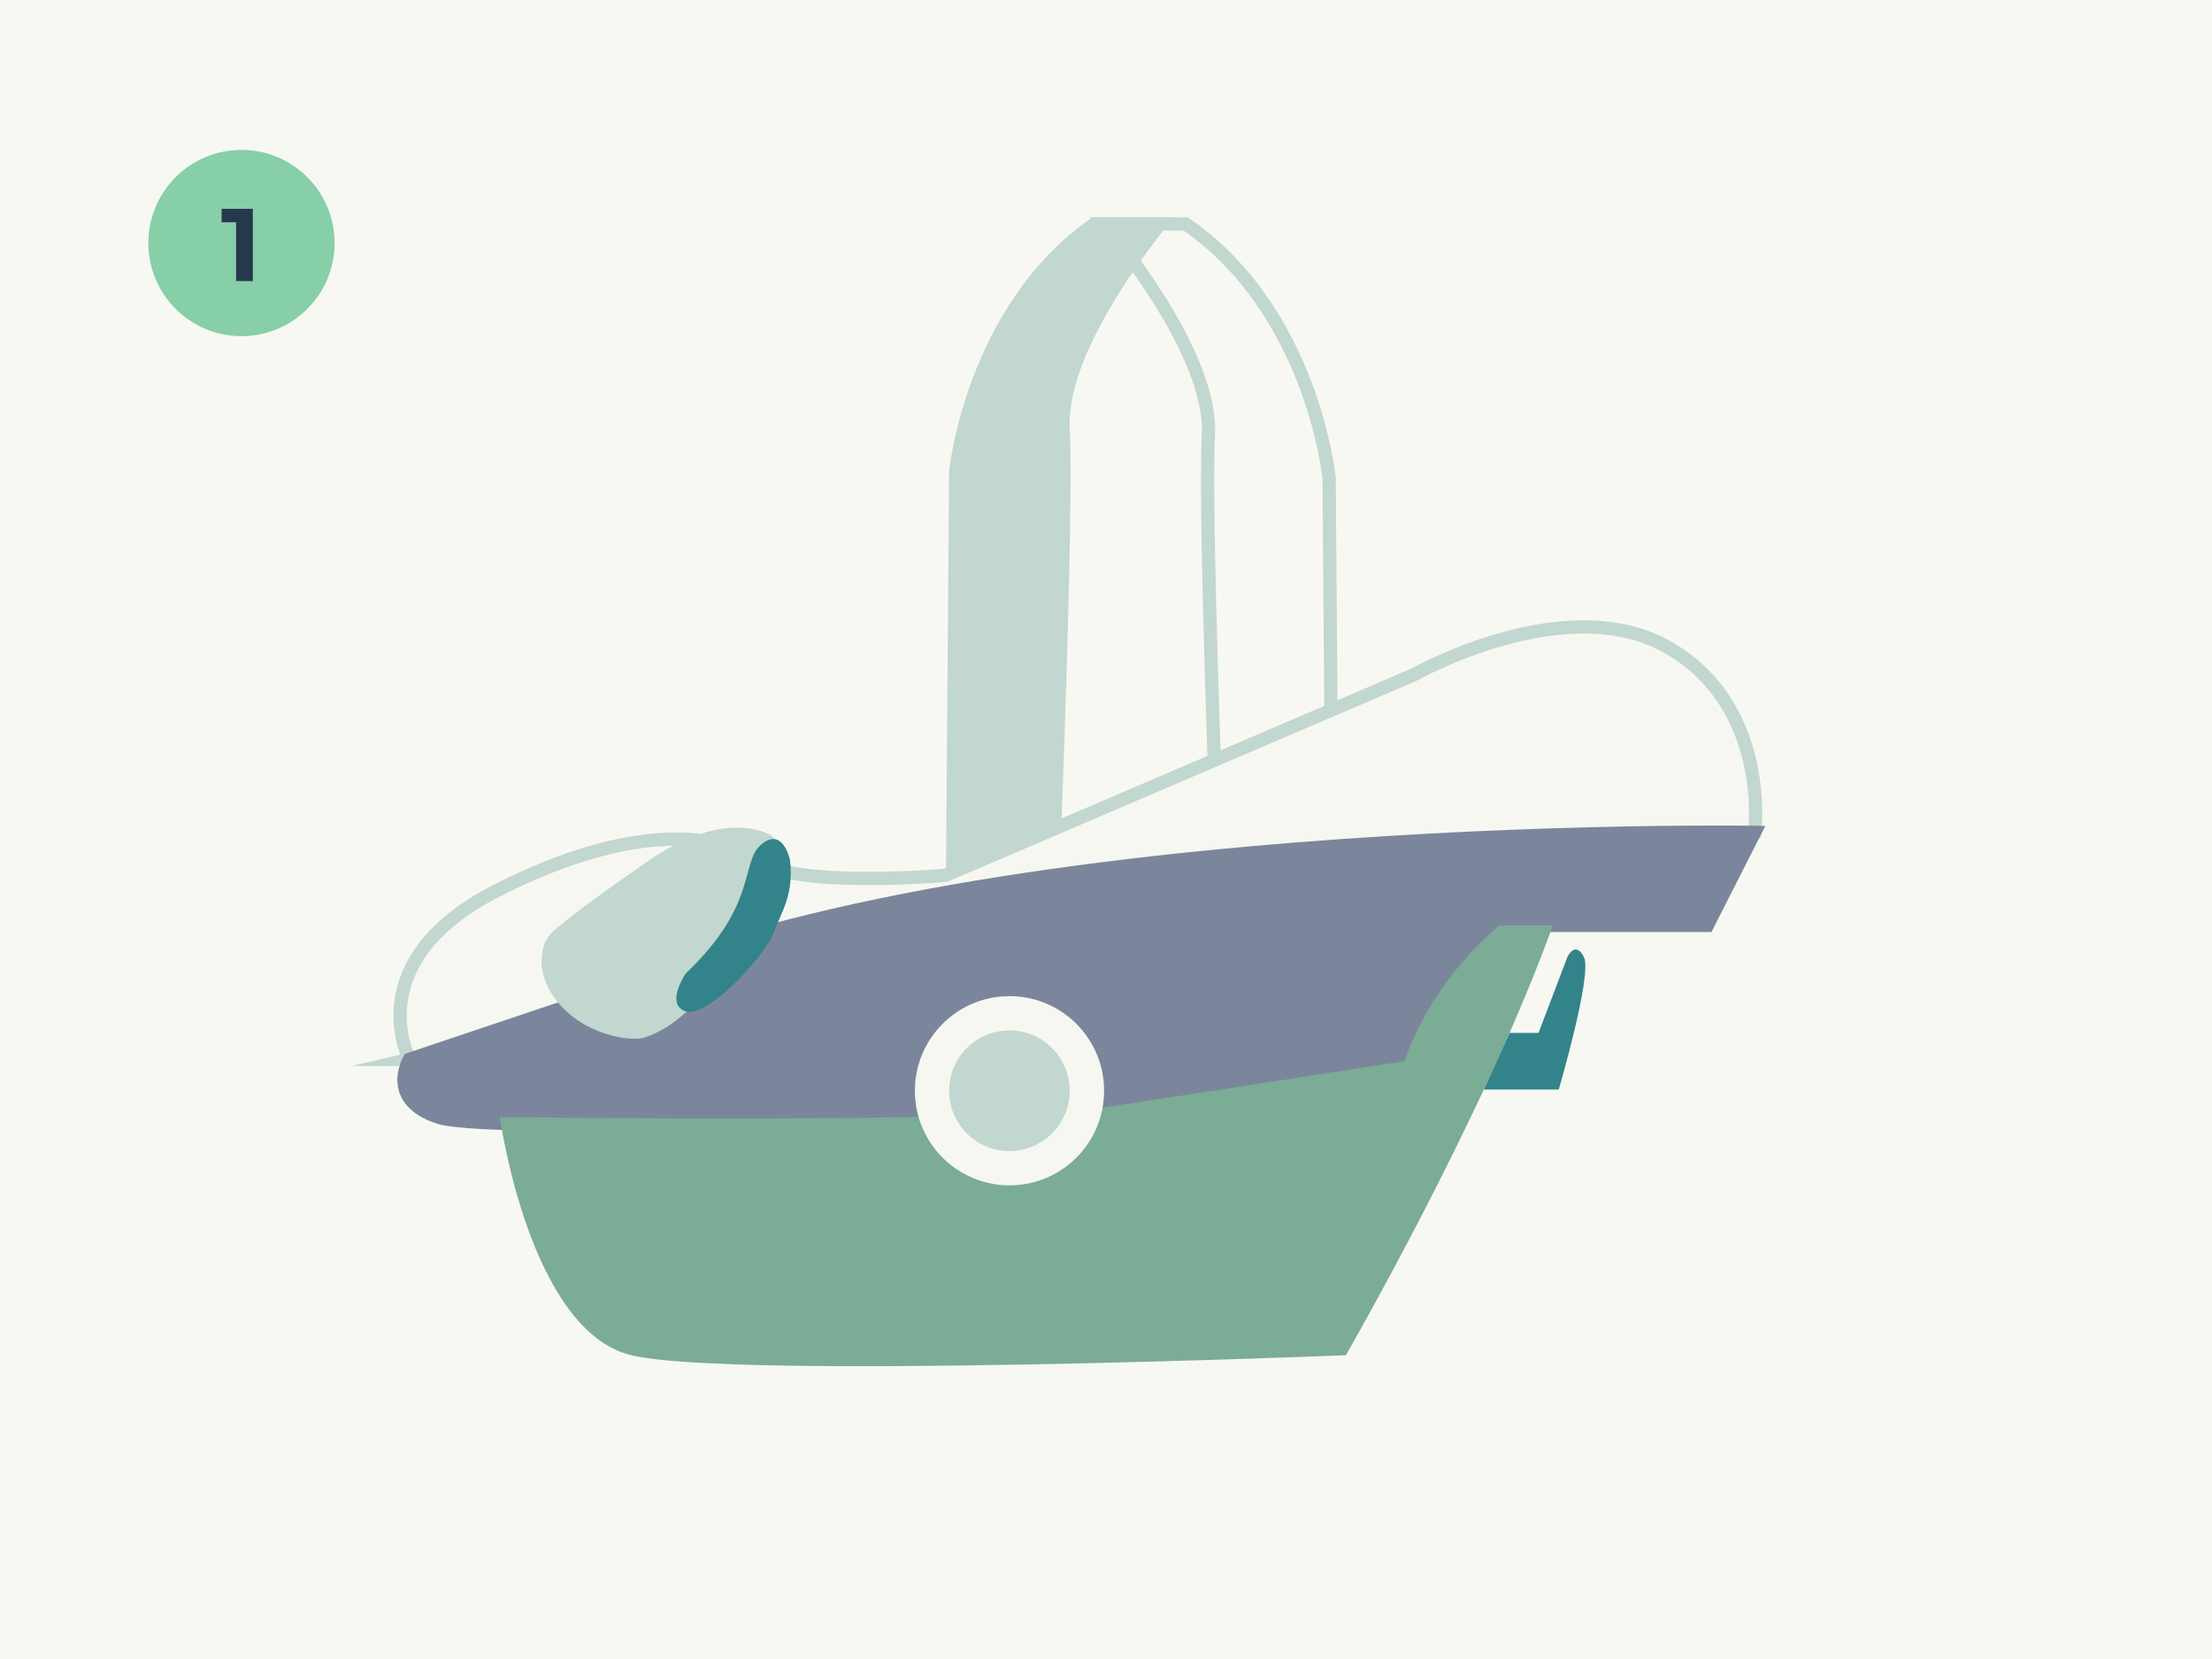 <?xml version="1.0" encoding="UTF-8"?>
<svg xmlns="http://www.w3.org/2000/svg" viewBox="0 0 300 225">
  <defs>
    <style>
      .cls-1 {
        fill: #f7f7f1;
      }

      .cls-2 {
        fill: #f8f8f2;
      }

      .cls-3 {
        fill: #86cfa9;
      }

      .cls-4 {
        fill: #c1d7cf;
      }

      .cls-5 {
        fill: #26384b;
      }

      .cls-6 {
        fill: #33838a;
      }

      .cls-7 {
        fill: #7bac95;
      }

      .cls-8 {
        fill: #7b869c;
      }

      .cls-9 {
        stroke: #7b869c;
      }

      .cls-9, .cls-10 {
        fill: none;
        stroke-miterlimit: 10;
        stroke-width: 1.8px;
      }

      .cls-10 {
        stroke: #c1d7cf;
      }
    </style>
  </defs>
  <g id="Achtergrond">
    <rect class="cls-2" width="300" height="225"/>
  </g>
  <g id="_4van_Veiligbabymeeindeauto_1_Babyautostoel" data-name="4van_Veiligbabymeeindeauto_1_Babyautostoel">
    <g>
      <path class="cls-10" d="m180.71,122.7l-.45-57.89s-2.23-22.58-19.44-34.43h-11.09s14.74,17.09,14.16,28.57c-.57,11.47,1.33,58.85,1.33,58.85l15.49,4.9Z"/>
      <path class="cls-4" d="m128.27,121.79l.45-57.89s2.23-22.58,19.44-34.43h11.09s-14.74,17.09-14.16,28.57c.57,11.47-1.33,58.85-1.33,58.85l-15.49,4.9Z"/>
      <path class="cls-1" d="m55.54,143.68s-7.01-13.24,11.76-22.85c18.78-9.61,30.62-7.71,35.65-4.02,5.03,3.69,25.32,1.9,25.32,1.9l63.64-27.27s20.56-11.62,34.42-3.58c13.86,8.05,11.65,25.05,11.65,25.05l-165.43,26.84-17.02,3.93Z"/>
      <path class="cls-10" d="m55.54,143.68s-7.01-13.24,11.76-22.85c18.78-9.61,30.62-7.71,35.65-4.02,5.03,3.69,25.32,1.9,25.32,1.9l63.64-27.27s20.56-11.62,34.42-3.58c13.86,8.05,11.65,25.05,11.65,25.05l-165.43,26.84-17.02,3.93Z"/>
      <path class="cls-8" d="m76.78,136.53l-21.25,7.14s-3.3,5.5,4.03,7.88c7.33,2.38,88.29,0,88.29,0l42.63-7.64,14.52-18.4h26.56l6.41-12.62s-112.11-1.83-161.2,23.63"/>
      <path class="cls-9" d="m76.78,136.53l-21.25,7.14s-3.3,5.5,4.03,7.88c7.33,2.38,88.29,0,88.29,0l42.63-7.64,14.52-18.4h26.56l6.41-12.62s-112.11-1.83-161.2,23.63Z"/>
      <path class="cls-7" d="m67.79,151.5s3.98,28.96,17.83,32.3c13.84,3.35,96.91,0,96.91,0,0,0,18.77-32.49,28.07-58.29h-7.21s-8.91,6.83-12.9,18.4c0,0-26.17,4.09-40.96,6.31-14.79,2.22-81.73,1.27-81.73,1.27"/>
      <path class="cls-1" d="m124.08,147.93c0-7.08,5.74-12.83,12.83-12.83s12.83,5.74,12.83,12.83-5.74,12.83-12.83,12.83-12.83-5.74-12.83-12.83"/>
      <path class="cls-4" d="m128.72,147.93c0-4.52,3.66-8.18,8.18-8.18s8.18,3.66,8.18,8.18-3.66,8.18-8.18,8.18-8.18-3.66-8.18-8.18"/>
      <path class="cls-6" d="m204.72,140.09h3.94l3.91-10.28s1.07-2.34,2.25,0c1.17,2.34-3.42,17.96-3.42,17.96h-10.15l3.49-7.68Z"/>
      <path class="cls-4" d="m105.41,116.21c.51-1.23-.07-2.63-1.3-3.16-2.69-1.15-8.03-1.89-16.16,3.7-8.28,5.69-11.58,8.36-12.86,9.5-.63.56-1.11,1.28-1.35,2.1-.45,1.51-.66,4.16,1.62,7.2,3.57,4.77,10.07,5.77,12.03,5.17,8.27-2.54,14.38-15.69,14.38-15.69l3.65-8.81Z"/>
      <path class="cls-6" d="m107.13,116.59s-.95-4.51-3.87-2.07c-2.91,2.44-.38,8.11-10.24,17.49,0,0-2.91,4.22,0,5.16,2.91.94,10.71-7.52,11.84-10.53,1.13-3.01,2.85-5.26,2.27-10.06"/>
    </g>
  </g>
  <g id="Nummertjes">
    <g>
      <circle class="cls-3" cx="32.75" cy="32.96" r="12.63"/>
      <path class="cls-5" d="m34.29,28.31v9.81h-2.27v-7.98h-1.96v-1.82h4.23Z"/>
    </g>
  </g>
</svg>